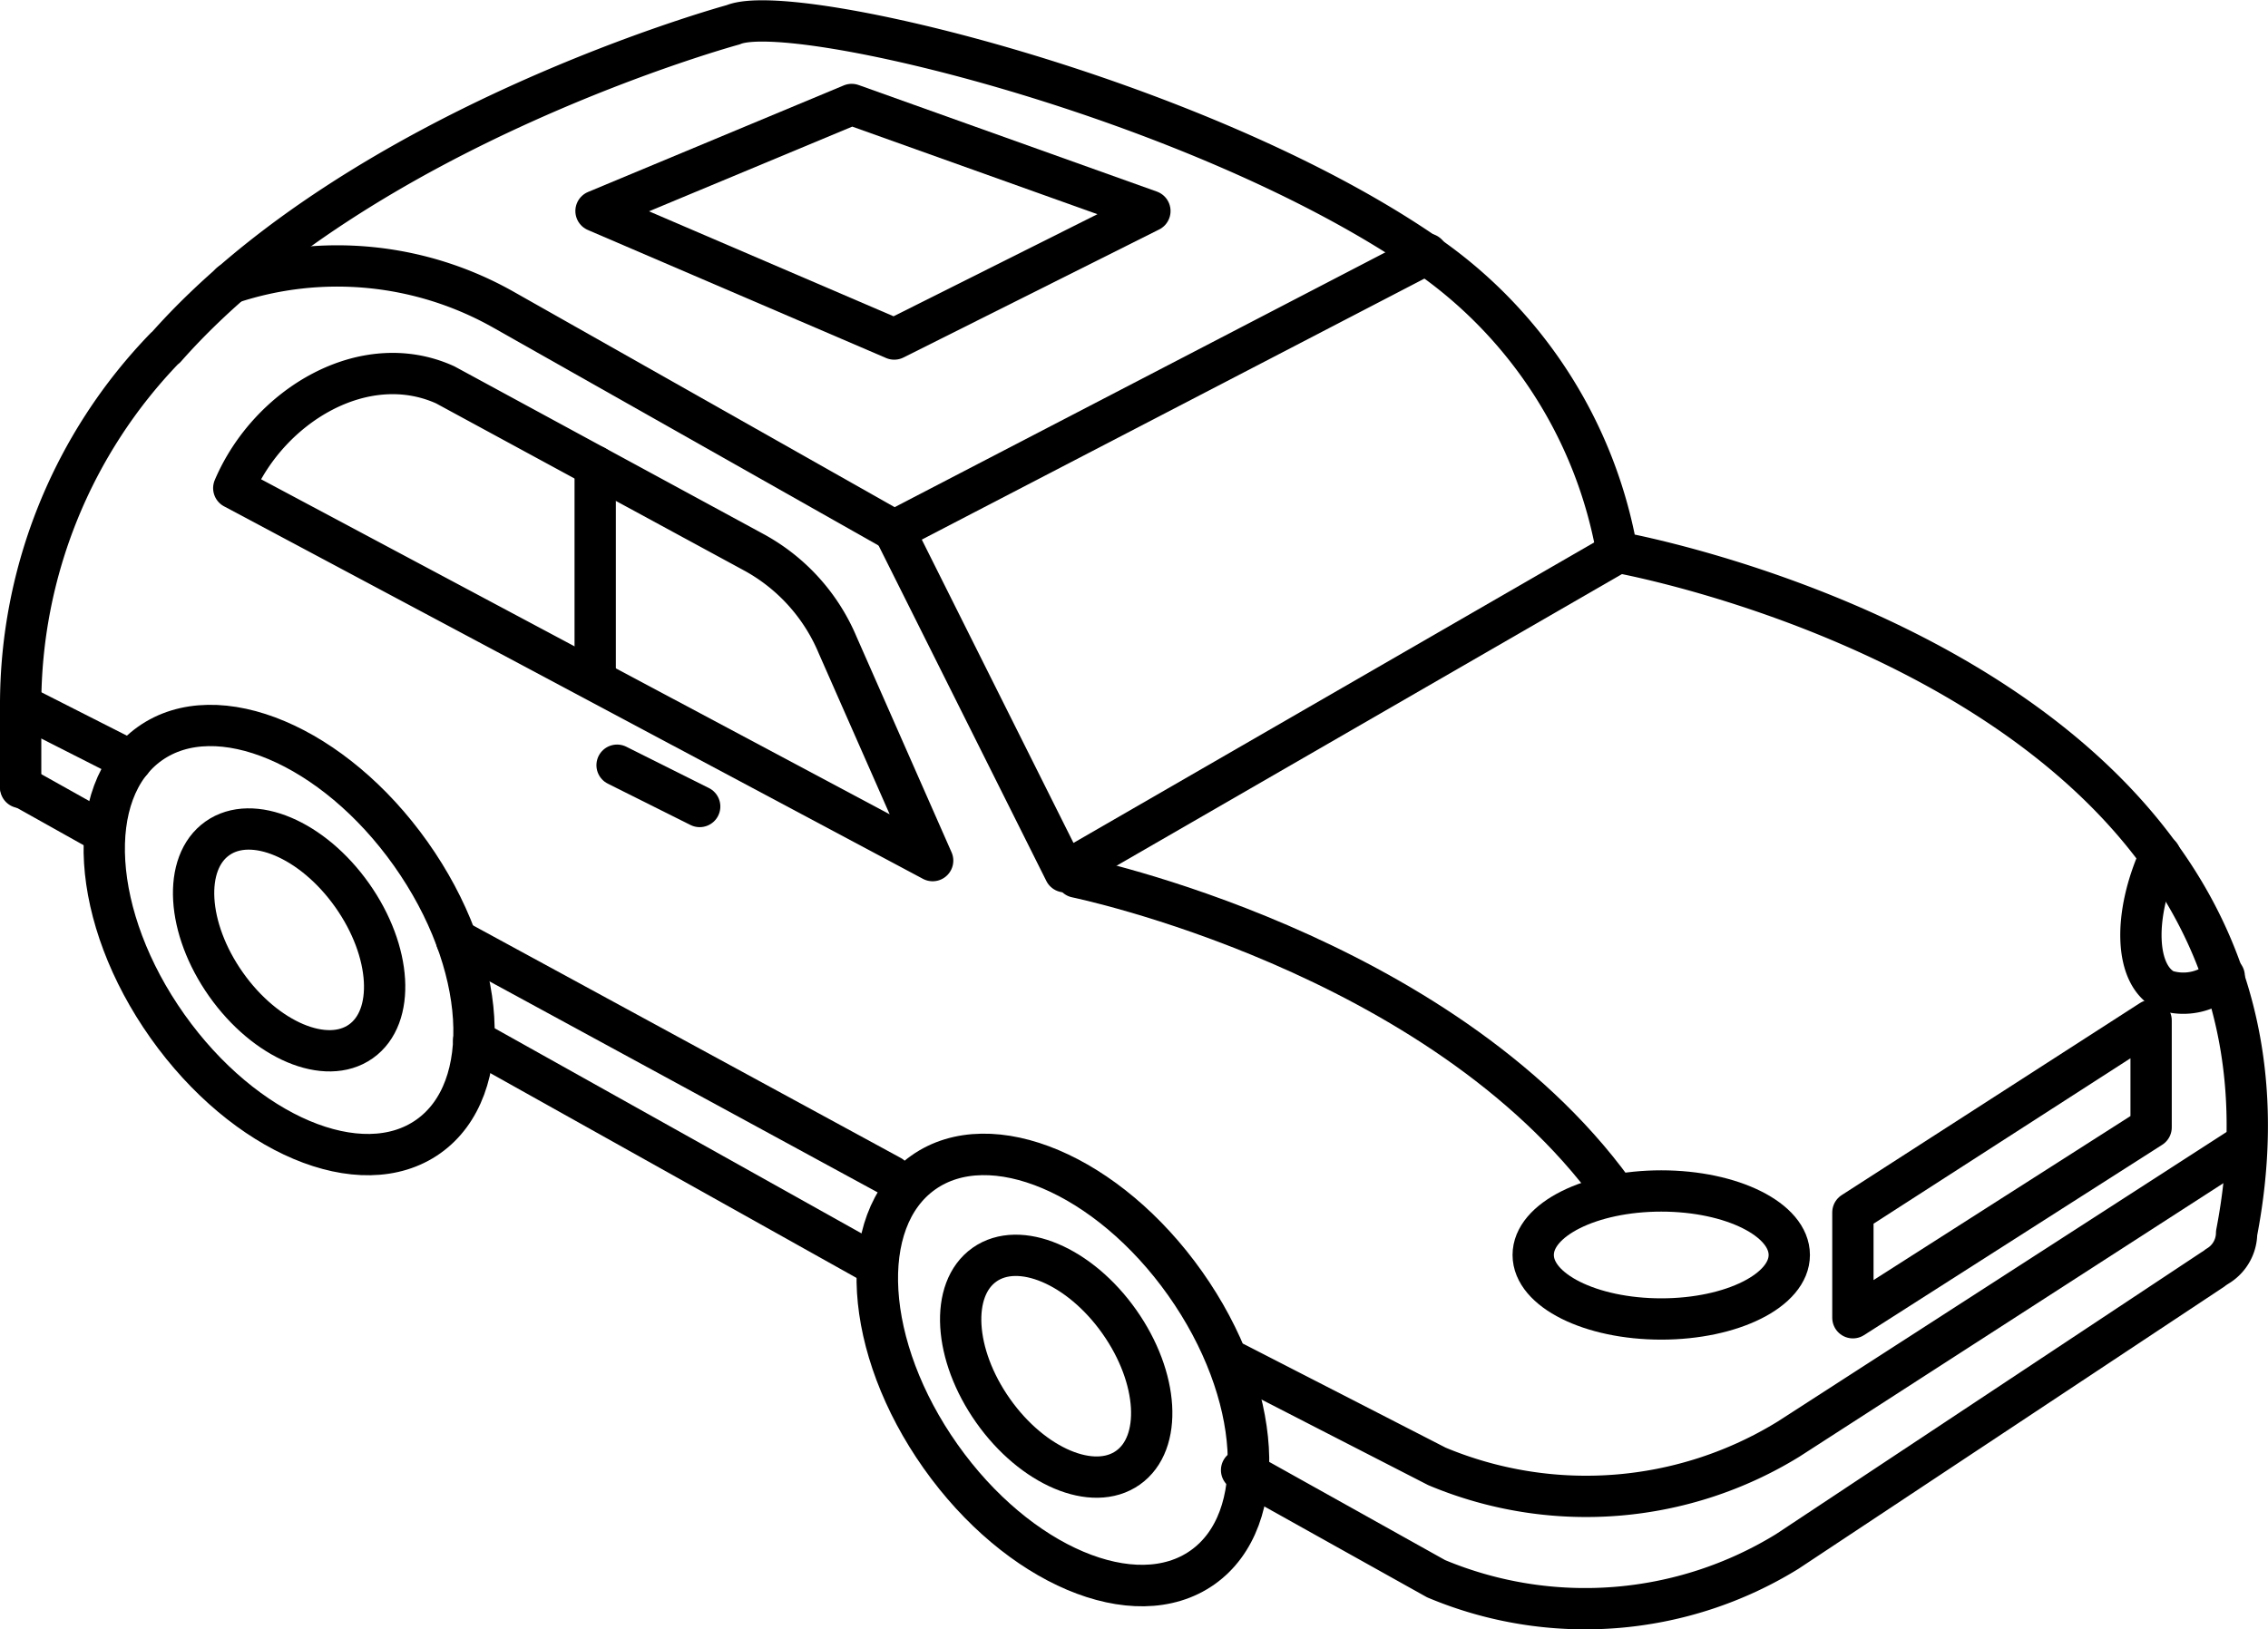 <svg id="Слой_1" data-name="Слой 1" xmlns="http://www.w3.org/2000/svg" viewBox="0 0 54.91 39.45"><defs><style>.cls-1{fill:none;stroke:#000;stroke-linecap:round;stroke-linejoin:round;}</style></defs><ellipse class="cls-1" cx="7" cy="22.76" rx="3.61" ry="5.83" transform="translate(-11.87 8.24) rotate(-35.32)"/><ellipse class="cls-1" cx="7" cy="22.76" rx="1.87" ry="3.01" transform="translate(-11.85 8.21) rotate(-35.24)"/><ellipse class="cls-1" cx="25.57" cy="33.08" rx="3.61" ry="5.83" transform="matrix(0.82, -0.58, 0.58, 0.82, -14.42, 20.88)"/><ellipse class="cls-1" cx="25.57" cy="33.08" rx="1.87" ry="3.01" transform="translate(-14.4 20.82) rotate(-35.24)"/><path class="cls-1" d="M53.69,30.66a.94.94,0,0,0,.46-.8h0c2.58-13.4-15-16.49-15-16.49a11.07,11.07,0,0,0-4.64-7.22C29,2.36,19.18,0,17.75.6c0,0-9,2.45-13.74,7.82H4A12.42,12.42,0,0,0,.5,17.07v2h0"/><path class="cls-1" d="M34.55,6.15l-12.9,6.7L12.19,7.5a8.17,8.17,0,0,0-6.61-.64h0"/><polyline class="cls-1" points="21.65 12.85 25.78 21.11 39.19 13.37"/><path class="cls-1" d="M39.06,28.84c-4.22-5.8-13-7.6-13-7.6"/><path class="cls-1" d="M5.66,11.82h0c.85-2,3.16-3.39,5.12-2.5l7.5,4.07a4.57,4.57,0,0,1,2,2.23l2.3,5.22Z"/><path class="cls-1" d="M30.06,35.6l4.71,2.63a9.33,9.33,0,0,0,8.5-.66l10.29-6.82"/><line class="cls-1" x1="11.47" y1="25.19" x2="21.09" y2="30.57"/><line class="cls-1" x1="0.5" y1="19.04" x2="2.25" y2="20.02"/><polygon class="cls-1" points="44.86 29.36 52.08 24.71 52.08 27.3 44.86 31.91 44.86 29.36"/><line class="cls-1" x1="14.41" y1="11.29" x2="14.41" y2="16.45"/><ellipse class="cls-1" cx="40.22" cy="30.39" rx="3.1" ry="1.55"/><path class="cls-1" d="M53.85,23.64a1.4,1.4,0,0,1-1.43.34c-.74-.38-.78-1.82-.12-3.27"/><path class="cls-1" d="M29.9,33l4.89,2.51a9.35,9.35,0,0,0,8.51-.66l10.85-7"/><line class="cls-1" x1="21.57" y1="28.48" x2="11.05" y2="22.76"/><line class="cls-1" x1="0.5" y1="17.07" x2="3.18" y2="18.43"/><line class="cls-1" x1="14.94" y1="18.53" x2="16.94" y2="19.53"/><polygon class="cls-1" points="14.43 5.11 21.65 8.21 27.84 5.11 20.62 2.53 14.43 5.11"/></svg>